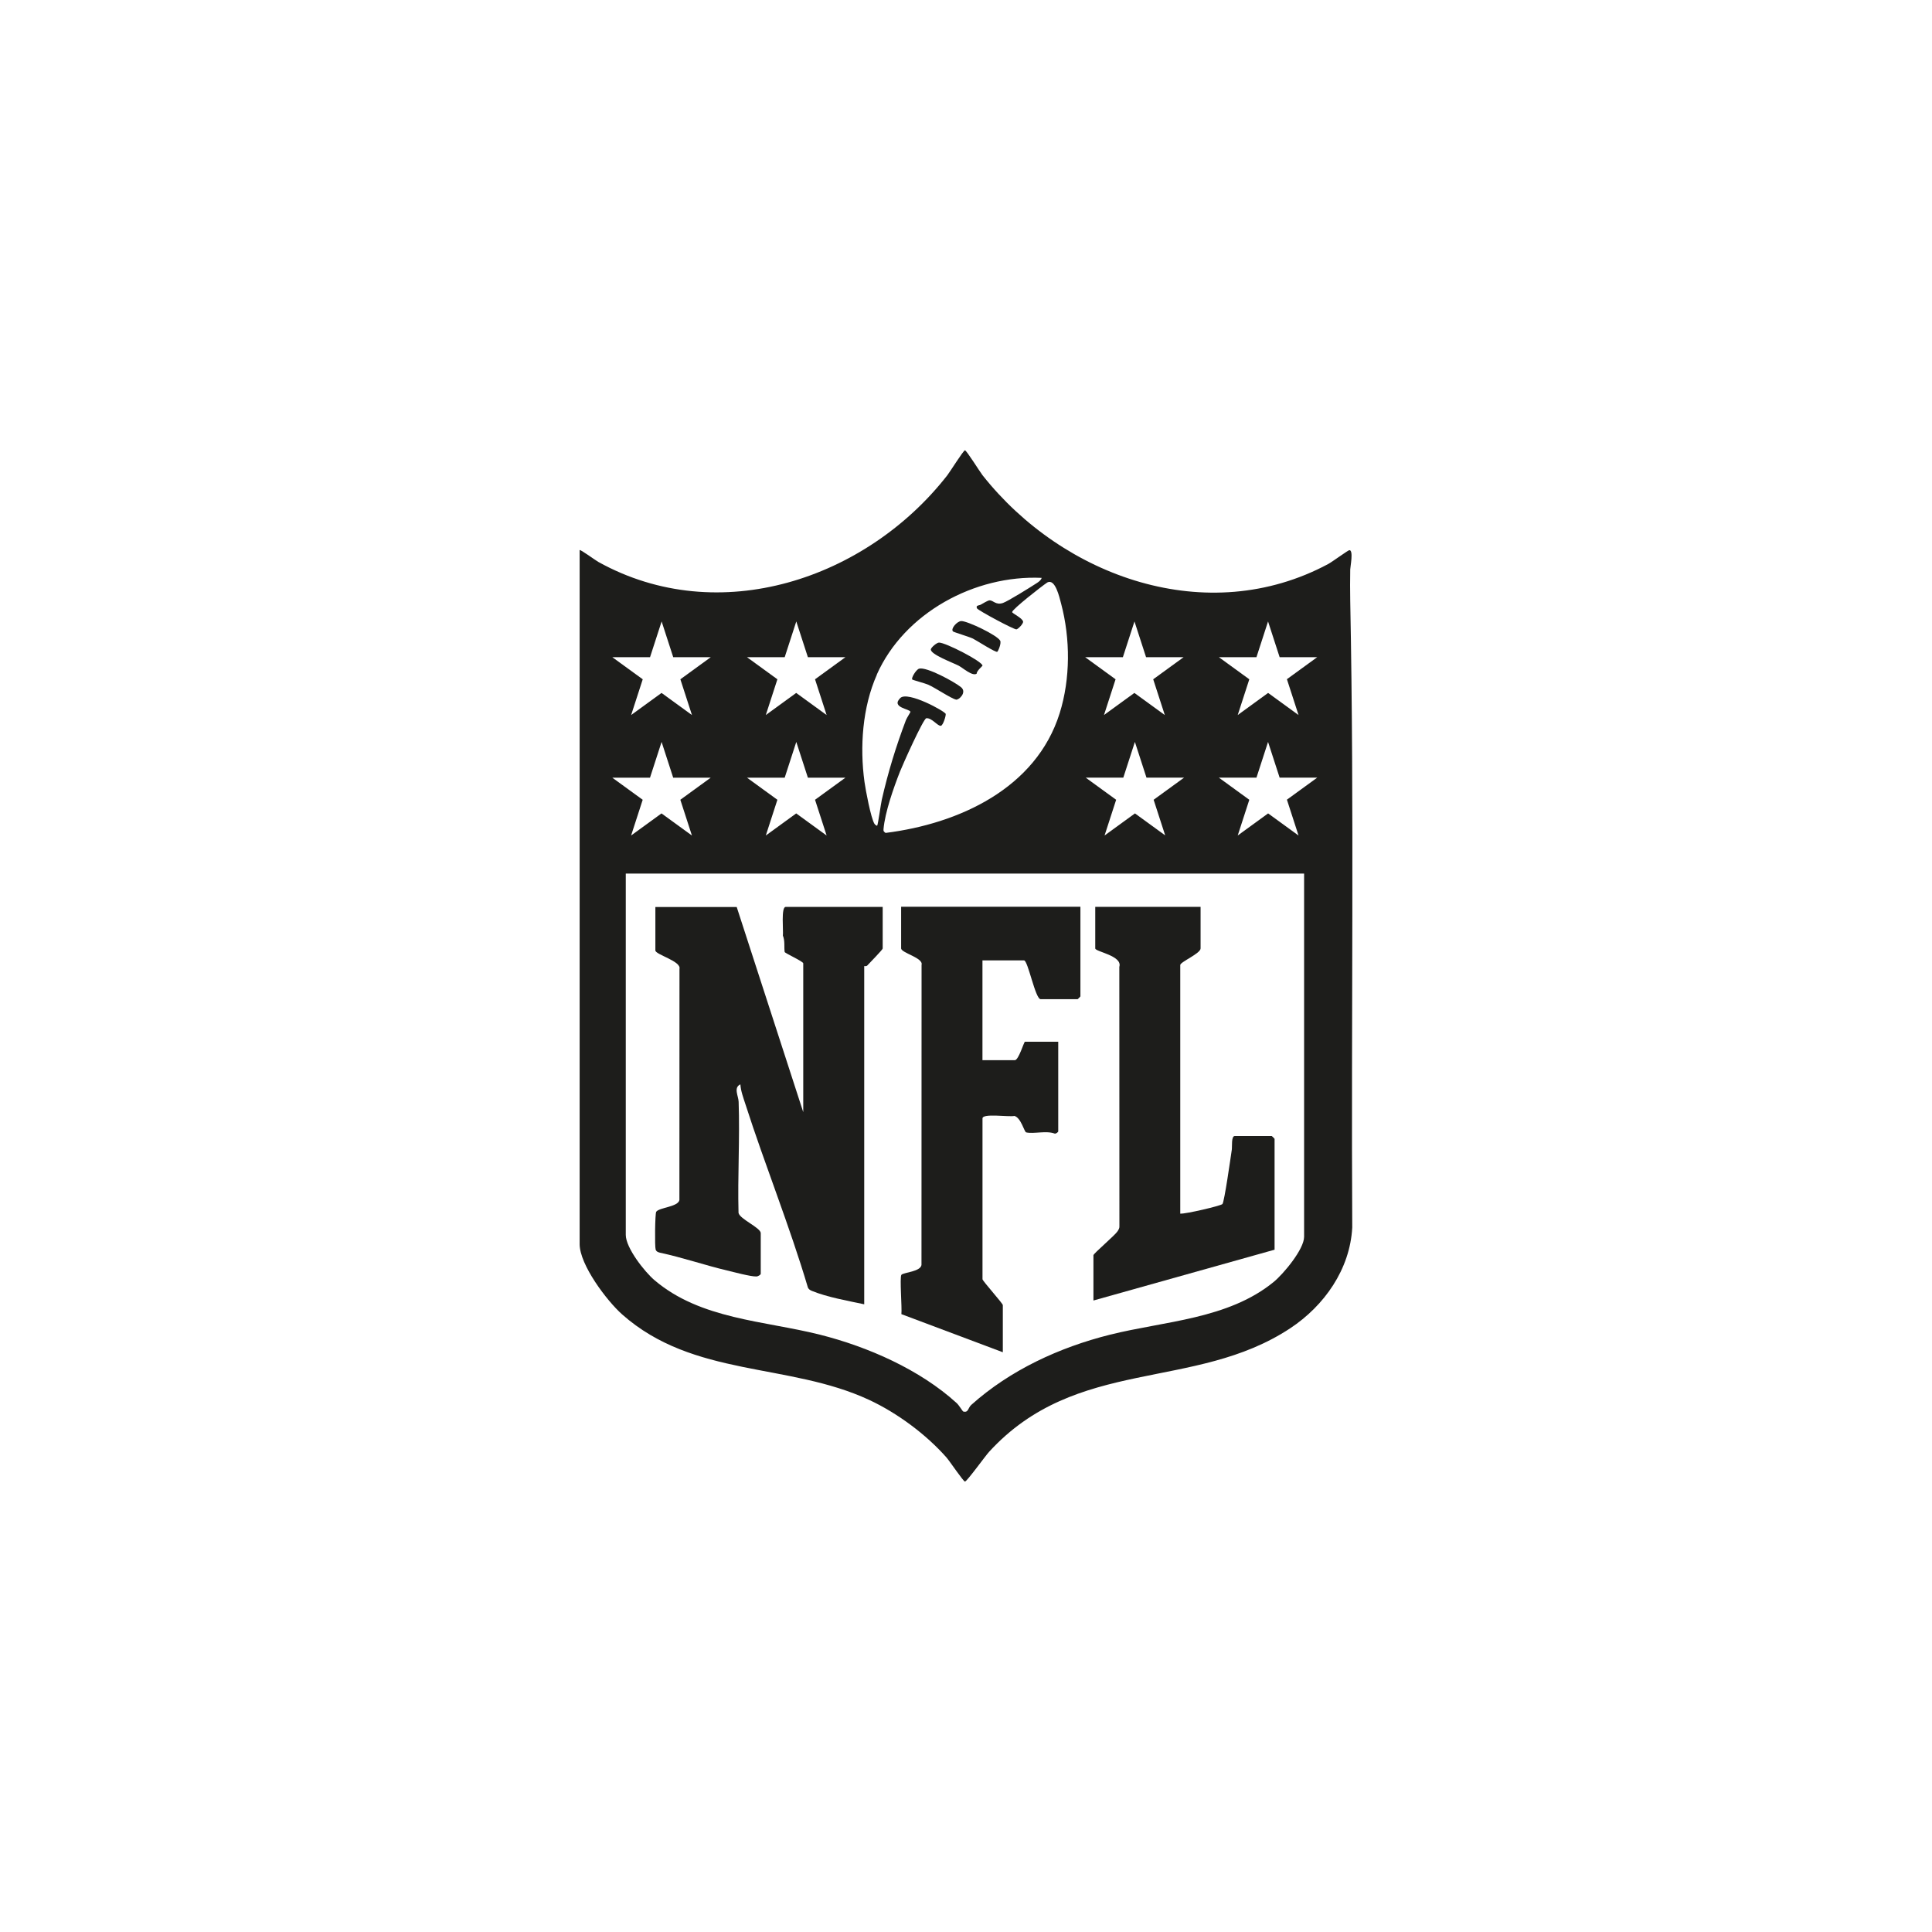 <?xml version="1.0" encoding="UTF-8"?>
<svg id="Capa_1" data-name="Capa 1" xmlns="http://www.w3.org/2000/svg" viewBox="0 0 500 500">
  <defs>
    <style>
      .cls-1 {
        fill: #1d1d1b;
      }
    </style>
  </defs>
  <path class="cls-1" d="M238.49,327.25c-.06,1.88-4.76,2.04-5.21,2.68-.48.68.19,8.58,0,10.17l26.25,9.86v-12.2c0-.43-5.26-6.27-5.26-6.7v-41.61c0-1.41,6.85-.31,8.26-.65,1.72.48,2.55,4.15,3.04,4.26,1.93.45,5.18-.51,7.35.3.35.13.95-.39.95-.56v-23.2h-8.61c-.27,0-1.63,4.78-2.63,4.78h-8.37v-25.83h10.76c1.02,0,2.91,10.04,4.3,10.04h9.57c.05,0,.72-.67.72-.72v-23.2h-46.4v10.76c0,1.19,5.81,2.45,5.29,4.28l-.02,77.52Z"/>
  <path class="cls-1" d="M248.07,172.26c1.13.59,3.6,2.85,4.7,2.08-.03-.73,1.5-1.95,1.5-2.07,0-1.08-9.6-6.01-11.26-5.97-.6.02-1.99,1.22-2.1,1.72-.29,1.29,5.83,3.54,7.15,4.24Z"/>
  <path class="cls-1" d="M329.85,294.72c0-.05-.67-.72-.72-.72h-9.57c-.95,0-.65,2.76-.77,3.54-.28,1.87-1.93,13.57-2.43,14.07-.48.47-9.48,2.58-10.91,2.48v-64.34c0-.81,5.26-2.98,5.26-4.3v-10.76h-27.26v10.76c0,.86,7.14,1.88,6.23,4.77l.02,67c.06.59-.18.97-.48,1.44-.68,1.06-6.24,5.75-6.24,6.19v11.72l46.88-13.15v-28.7Z"/>
  <path class="cls-1" d="M175.84,310.52c-.28,1.84-5.21,1.95-6.01,3.08-.31.44-.41,9-.15,9.77.17.53.61.7,1.1.82,5.86,1.25,11.58,3.23,17.39,4.61,1.78.42,6.05,1.58,7.56,1.55.45,0,1.15-.44,1.15-.7v-10.52c0-1.4-5.5-3.67-5.75-5.25-.25-9.56.36-19.18.03-28.73-.05-1.53-1.39-3.67.45-4.52.11,1.75.78,3.5,1.31,5.15,5.11,15.9,11.42,31.42,16.17,47.45.23.47.59.67,1.05.86,3.91,1.61,9.34,2.57,13.52,3.46v-87.53s.56.11.79-.15c.57-.63,3.99-4.1,3.99-4.4v-10.76h-25.11c-1.23,0-.56,6.17-.72,7.42.58,1.38.27,2.94.46,4.24.05.31,4.81,2.45,4.81,2.94v38.51l-17.22-53.09h-21.05v11.24c0,1.08,6.73,2.77,6.24,4.76l-.02,59.82Z"/>
  <path class="cls-1" d="M349.44,155.55c-.05-2.71-.05-5.47,0-8.18.02-.76.88-5-.22-4.99-.33,0-4.44,3.03-5.49,3.59-31.24,16.73-68.57,3.43-89.45-22.98-.66-.84-4.15-6.45-4.55-6.45-.39,0-3.82,5.49-4.55,6.44-20.96,26.88-59.13,39.77-90.34,22.44-.71-.39-4.65-3.28-4.83-3.06v179.61c0,5.35,7.03,14.67,10.99,18.19,18.47,16.37,43.07,12.43,63.95,22.14,7.24,3.37,14.74,8.92,20.01,14.91.81.92,4.38,6.23,4.77,6.22.49,0,5.24-6.59,6.21-7.66,22.63-24.77,53.18-15.62,77.99-32.03,8.78-5.81,15.45-15.24,16.03-26.06-.3-54.04.54-108.19-.52-162.15ZM301.6,216.23l-7.87-5.72-7.87,5.72,3-9.25-7.87-5.72h9.72l3-9.25,3,9.25h9.72l-7.87,5.72,3,9.25ZM290.6,170.08l3-9.25,3,9.25h9.72l-7.87,5.72,3,9.25-7.87-5.72-7.87,5.72,3-9.25-7.87-5.72h9.72ZM226.92,174.57c7.12-15.98,25.39-25.81,42.66-25.02-.14.6-.78,1.04-1.27,1.36-1.57,1.02-7.42,4.68-8.75,5.14-1.9.64-2.53-.77-3.53-.67-.45.05-1.7.82-2.24,1.12-.37.21-1.34.11-.95.94.25.52,9.65,5.56,10.22,5.44.45-.09,1.83-1.49,1.71-2.03-.2-.93-2.84-2.11-2.83-2.45,0-.71,7.75-6.77,9.09-7.65,2.07-1.1,3.14,3.81,3.59,5.49,2.4,9.06,2.42,19.39-.38,28.34-6.11,19.49-26.12,28.61-45.06,30.98-.43-.35-.58-.38-.53-.97.38-4.39,2.62-10.72,4.26-14.9.66-1.69,6.05-13.73,6.82-13.81,1.44-.15,2.98,2.13,3.78,1.95.55-.12,1.3-2.49,1.24-3.05-.06-.64-9.86-6.03-11.76-4.13-2.52,2.51,2.62,2.82,2.63,3.59,0,.12-.96,1.58-1.18,2.16-2.59,6.86-4.59,13.38-6.23,20.55-.25,1.1-.98,6.44-1.19,6.71-.11.14-.58-.24-.72-.47-.93-1.53-2.28-8.71-2.57-10.82-1.25-9.08-.54-19.35,3.21-27.78ZM203.08,170.08l3-9.25,3,9.25h9.72l-7.87,5.72,3,9.25-7.87-5.72-7.87,5.72,3-9.25-7.87-5.72h9.72ZM203.08,201.26l3-9.25,3,9.25h9.72l-7.87,5.72,3,9.25-7.87-5.72-7.87,5.72,3-9.25-7.87-5.72h9.72ZM168.23,170.08l3-9.25,3,9.25h9.72l-7.87,5.72,3,9.25-7.87-5.72-7.87,5.72,3-9.25-7.87-5.72h9.72ZM158.5,201.26h9.72l3-9.25,3,9.25h9.72l-7.87,5.72,3,9.25-7.87-5.72-7.87,5.72,3-9.25-7.87-5.72ZM337.5,320.08c0,3.24-5.38,9.66-7.9,11.71-11.77,9.62-28.28,10.11-42.34,13.63-13.09,3.28-25.83,9.15-35.89,18.16-.88.78-.72,2.12-2.11,1.71-.13-.04-1.07-1.63-1.68-2.18-9.51-8.66-22.97-14.57-35.4-17.7-14.47-3.64-30.89-3.96-42.81-14.11-2.55-2.17-7.42-8.35-7.42-11.71v-93.51h175.55v93.99ZM333.06,206.98l3,9.25-7.87-5.72-7.87,5.72,3-9.25-7.87-5.72h9.72l3-9.25,3,9.25h9.72l-7.87,5.72ZM333.06,175.8l3,9.25-7.87-5.72-7.87,5.72,3-9.25-7.87-5.72h9.72l3-9.25,3,9.25h9.72l-7.87,5.72Z"/>
  <path class="cls-1" d="M240.25,177.21c1.81.8,5.87,3.55,7.18,3.85.71.16,2.9-1.89,1.28-3.22-1.69-1.38-8.93-5.33-10.84-4.79-.79.22-2.13,2.49-1.77,2.81.19.16,3.35.99,4.15,1.35Z"/>
  <path class="cls-1" d="M251.74,165.24c.92.45,5.97,3.72,6.36,3.44.24-.18,1.09-2.19.75-2.86-.74-1.44-8.52-5.13-10.07-5.09-1.09.03-2.84,2.02-2.14,2.69.2.19,4.21,1.39,5.11,1.83Z"/>
</svg>